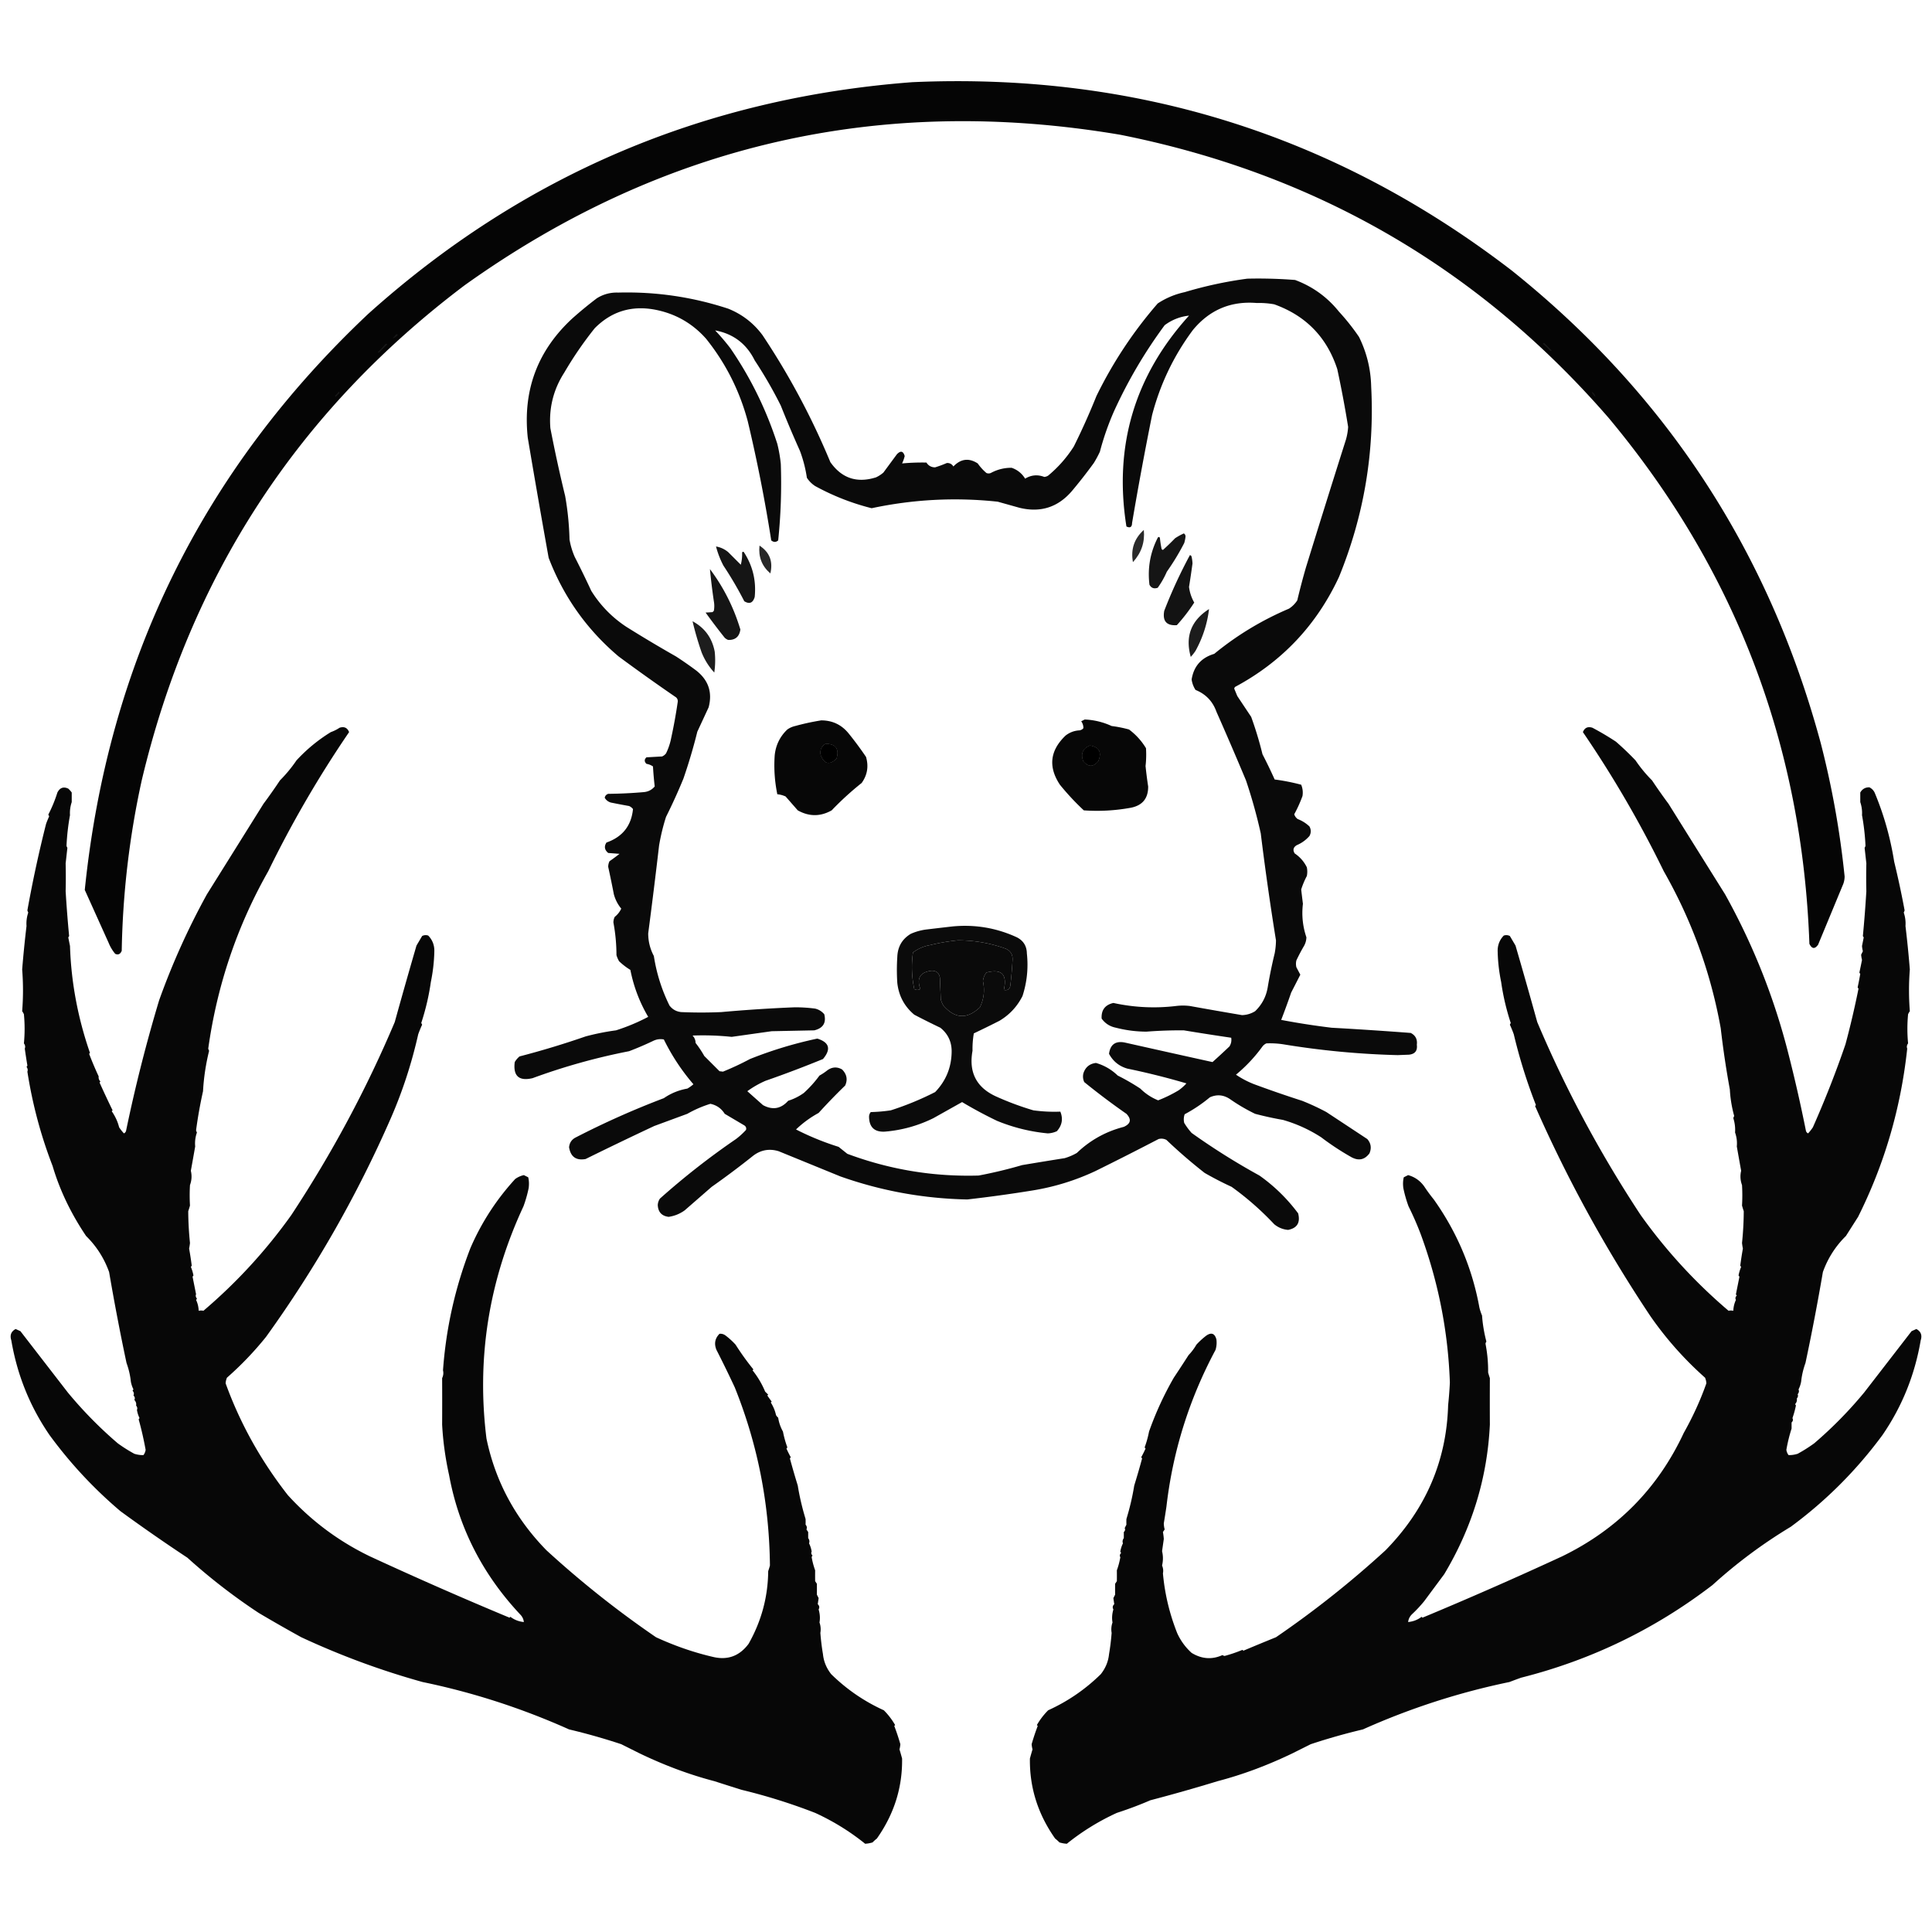 <?xml version="1.0" encoding="UTF-8"?>
<svg data-bbox="12.243 93.355 2197.515 2027.145" height="2222" width="2222" xmlns="http://www.w3.org/2000/svg" shape-rendering="geometricPrecision" text-rendering="geometricPrecision" image-rendering="optimizeQuality" fill-rule="evenodd" clip-rule="evenodd" data-type="tint">
    <g>
        <path d="M1049.5 94.5c256.7-11.286 486.37 60.881 689 216.5q266.16 212.83 355.5 543.5a1035 1035 0 0 1 27.5 153.5c-.02 2.93-.52 5.76-1.5 8.5-9.67 23.33-19.33 46.67-29 70-3.77 5.27-7.1 4.94-10-1q-12.33-343.145-231-605c-149.36-172.15-336.53-280.65-561.5-325.5q-413.818-69.96-754 173Q246.767 544.963 163 897.5a993 993 0 0 0-23 196c-1.567 3.88-4.067 5.04-7.5 3.5a47.3 47.3 0 0 1-7.5-12.5c-9.167-20.33-18.333-40.67-27.5-61q40.22-393.172 326-662.5 266.617-239.378 626-266.5m-100 761q17.386.15 12.5 17-11.941 11.342-18-4-1.739-8.566 5.5-13m304 2c10.71 1.747 13.88 7.747 9.5 18-5.67 6.667-11.33 6.667-17 0q-4.83-12.819 7.5-18" opacity=".978"/>
        <path d="M1434.5 320.5c18.38-.433 36.71.067 55 1.5 20.19 7.526 37.02 19.692 50.5 36.5a252 252 0 0 1 23 29c8.86 17.938 13.52 36.938 14 57 3.97 75.82-8.36 148.82-37 219-25.78 55.45-65.62 97.616-119.5 126.5a3.9 3.9 0 0 0-1 2c1.17 2.833 2.33 5.667 3.5 8.5 5.33 8 10.67 16 16 24 5.1 14.08 9.44 28.414 13 43a575 575 0 0 1 14 29c10.24 1.32 20.4 3.32 30.5 6q2.595 6.293 1.5 13a148.6 148.6 0 0 1-9.5 21c.72 2.228 2.05 4.061 4 5.5q7.635 2.938 13.5 8.5 3 5.5 0 11c-4.04 4.602-8.87 8.102-14.5 10.5-4.05 2.376-4.89 5.543-2.5 9.5 6.13 4.122 10.79 9.455 14 16 .67 3.33.67 6.67 0 10a92 92 0 0 0-6.5 15.5c.64 5.51 1.31 11.01 2 16.5-1.59 13.14-.25 25.98 4 38.5-.09 3.36-.93 6.52-2.5 9.5a210 210 0 0 0-9 17c-.67 2.67-.67 5.33 0 8 1.52 2.84 3.02 5.68 4.5 8.5-3.45 6.8-6.95 13.64-10.5 20.5a876 876 0 0 1-11.5 31.5c19.23 3.65 38.57 6.65 58 9 30.35 1.68 60.68 3.68 91 6 5.45 2.81 7.78 7.31 7 13.5.91 6.92-2.09 10.76-9 11.5-4.33.17-8.67.33-13 .5a955 955 0 0 1-132-12.5c-6.32-.93-12.65-1.27-19-1a11.4 11.4 0 0 0-4.5 3.5 176.4 176.4 0 0 1-30.5 32.5c6.56 4.45 13.56 8.11 21 11 18.18 6.73 36.52 13.06 55 19 9.57 3.79 18.91 8.12 28 13 15.67 10.33 31.33 20.67 47 31 4.28 4.89 5.11 10.39 2.5 16.5-5.46 7.33-12.29 8.83-20.5 4.5a307 307 0 0 1-35-23 164 164 0 0 0-44-20 378 378 0 0 1-32-7 209 209 0 0 1-29-17c-7.37-4.88-15.04-5.55-23-2a169 169 0 0 1-29 19.5c-1.16 3.28-1.32 6.62-.5 10 2.47 4.1 5.3 7.93 8.5 11.5a785 785 0 0 0 78 49c17.13 12.13 31.96 26.63 44.5 43.5 2.7 10.63-1.13 16.96-11.5 19-5.99-.48-11.33-2.65-16-6.5-15.02-15.98-31.35-30.32-49-43a388 388 0 0 1-31-16 590 590 0 0 1-44-38c-2.87-1.46-5.87-1.79-9-1a3752 3752 0 0 1-73 37c-22.64 10.58-46.3 17.91-71 22-25.27 4.11-50.6 7.61-76 10.5-50.12-.96-98.79-9.8-146-26.5-23.667-9.67-47.333-19.33-71-29-10.545-3.19-20.212-1.53-29 5a989 989 0 0 1-48 36l-31 27q-8.314 6.03-18.5 7.5-11.874-1.47-12.5-13.5.172-4.095 2.5-7.5a864 864 0 0 1 87.5-68.5 85 85 0 0 0 11.5-10.5c.63-2.4-.203-4.24-2.5-5.5-7.333-4.33-14.667-8.67-22-13-3.865-6.18-9.365-10.02-16.5-11.5a132.3 132.3 0 0 0-26.5 11.5c-12.667 4.67-25.333 9.33-38 14a4260 4260 0 0 0-79 38q-16.314 2.94-19-13.5c.478-5.32 3.145-9.15 8-11.5a976 976 0 0 1 101-45c8.151-5.61 17.151-9.28 27-11a41 41 0 0 0 7-5c-13.494-15.68-24.827-32.84-34-51.5q-6.111-1.245-12 1.5a366 366 0 0 1-28 12 721.4 721.4 0 0 0-111 31c-15.663 3.67-22.496-2.49-20.5-18.5a25.5 25.5 0 0 1 5.5-6.5 995 995 0 0 0 76-23 276 276 0 0 1 35-7 226 226 0 0 0 37-15.5q-14.827-25.17-20.5-54a76 76 0 0 1-13-10 32.5 32.5 0 0 1-3-7 207 207 0 0 0-3.5-37.5c-.006-2.3.494-4.47 1.5-6.5 3.276-2.6 5.776-5.77 7.5-9.5q-6.007-7.26-8.5-16.5a1316 1316 0 0 0-6.5-31.5q-.009-3.45 1.5-6.5a226 226 0 0 0 11.5-8.5l-13-1q-6.38-5.278-2-12 27.681-9.7 30.5-38.5a11.5 11.5 0 0 0-4.5-3.5 807 807 0 0 1-21-4q-4.651-1.413-7-5.5.646-3.399 4-4.5a531 531 0 0 0 41-2q7.622-.7 12.5-6.5-1.35-11.385-2-23-3.336-2.331-7.5-3-3.9-3.812 0-7.5l18-1a11.5 11.5 0 0 0 4.5-3.5 71.5 71.5 0 0 0 6-18 602 602 0 0 0 7.5-41.5q.22-3.051-2-5a2291 2291 0 0 1-66-47q-54.844-46.353-80.5-113.5a12507 12507 0 0 1-24-138q-8.861-81.939 51.5-137.5a459 459 0 0 1 28-23q11.186-6.964 24.5-6.5 64.858-1.732 126.5 18.5 24.064 9.657 39.5 30.5 45.983 68.948 78 146 19.591 27.864 52.5 17.5a36 36 0 0 0 8.5-5.5c5.17-7 10.33-14 15.5-21q6.45-6.763 9 2a43 43 0 0 1-3 8.5c9.29-.861 18.62-1.194 28-1 2.35 3.673 5.68 5.506 10 5.5q6.885-2.147 13.5-5 4.95-.151 7.5 4c8.49-8.906 17.83-10.072 28-3.5a58 58 0 0 0 10 11c1.67.667 3.33.667 5 0q11.31-6.108 24-6c6.64 2.303 11.81 6.469 15.5 12.5 7-4.277 14.33-4.944 22-2a9.6 9.6 0 0 0 4.5-1.5c11.56-9.597 21.39-20.763 29.5-33.5a798 798 0 0 0 26-58q28.365-58.013 70.5-106.5c9.51-6.253 19.84-10.586 31-13q35.625-10.663 72-15.5m11 28c6.72-.21 13.39.29 20 1.5 36.35 13.019 60.52 37.853 72.5 74.5 4.76 22.059 8.93 44.225 12.5 66.5a69.3 69.3 0 0 1-2.5 14.5 19047 19047 0 0 0-46 147 791 791 0 0 0-10 38c-2.5 3.833-5.67 7-9.5 9.5-31.29 13.299-59.96 30.633-86 52-14.92 4.415-23.59 14.249-26 29.5q.93 6.54 4.5 12 17.595 7.096 24 25a4128 4128 0 0 1 34 79 591 591 0 0 1 17 61c5.07 41.127 10.9 82.13 17.5 123q-.09 7.575-1.5 15a544 544 0 0 0-8 39c-1.82 10.82-6.66 19.98-14.5 27.5q-6.885 4.23-15 4.5-30.03-5.085-60-10.5c-5.33-.67-10.67-.67-16 0-24.14 2.86-48.14 1.7-72-3.5q-14.385 3.285-13.5 18 6.075 8.43 16.5 10.5c11.47 2.95 23.14 4.45 35 4.5 14.32-1.1 28.66-1.6 43-1.5 18.23 3.01 36.4 5.85 54.5 8.5.6 3.55-.07 6.89-2 10a907 907 0 0 1-19.5 18c-33.65-7.43-67.31-14.93-101-22.5-10.59-2.04-16.59 2.3-18 13 4.6 8.59 11.6 14.26 21 17a846 846 0 0 1 68 17 51.6 51.6 0 0 1-9 8c-7.58 4.54-15.42 8.38-23.5 11.5-7.76-3.13-14.59-7.63-20.5-13.5a251 251 0 0 0-26-15c-7.14-6.9-15.48-11.74-25-14.5-7.37.87-12.21 4.87-14.5 12-.82 3.46-.48 6.8 1 10a818 818 0 0 0 48.5 36.5q9.06 9.555-3 15-31.065 8.025-54 30c-4.43 2.55-9.1 4.55-14 6-16.34 2.58-32.67 5.25-49 8a523 523 0 0 1-50 12c-51.96 1.51-102.3-6.83-151-25-3.333-2.67-6.667-5.33-10-8a313 313 0 0 1-49-20 121 121 0 0 1 26-19 679 679 0 0 1 30.5-31.5c3.11-6.79 1.943-12.96-3.5-18.5-5.807-3.32-11.474-2.98-17 1a64.4 64.4 0 0 1-9 6 134.5 134.5 0 0 1-18 20 63.1 63.1 0 0 1-18 9c-8.295 9.3-17.961 10.97-29 5-6-5.33-12-10.67-18-16a109.3 109.3 0 0 1 21-12 1304 1304 0 0 0 66-25c9.548-11.32 7.381-19.16-6.5-23.5a472 472 0 0 0-77.5 23.5c-10.194 5.43-20.527 10.27-31 14.5-1.333-.17-2.667-.33-4-.5-5.806-5.81-11.64-11.64-17.5-17.5a117.4 117.4 0 0 0-10-15c-.059-3.32-1.226-6.16-3.5-8.5q22.545-.87 45 1.5c15.321-2.16 30.655-4.33 46-6.5 16.333-.33 32.667-.67 49-1 10.135-2.46 13.968-8.63 11.5-18.5-2.778-3.31-6.278-5.47-10.5-6.5a177 177 0 0 0-23.5-1.5 1729 1729 0 0 0-84.5 5.5 527 527 0 0 1-46 0q-8.38-.81-13.5-7.5-13.397-27.075-18-57c-4.324-8.14-6.491-16.8-6.5-26 4.421-33.63 8.588-67.29 12.5-101a238 238 0 0 1 8-33 655 655 0 0 0 20-44 627 627 0 0 0 16-54l13-28q6.861-25.914-14.5-42.5a433 433 0 0 0-23-16 1544 1544 0 0 1-57-34q-24.819-16.318-40.5-41.5a1050 1050 0 0 0-19-39 86.5 86.5 0 0 1-6-20 332.5 332.5 0 0 0-5-50 1640 1640 0 0 1-17-78q-2.82-34.72 16-64a423 423 0 0 1 35-51q28.437-28.682 68.5-21.5 35.553 6.576 59.5 33.5 33.887 42.272 48 95a1776 1776 0 0 1 27 137q4.197 3.448 8 0a638 638 0 0 0 3-88 166 166 0 0 0-4-23q-19.054-59.107-54-110a255 255 0 0 0-17.5-20.5q31.278 5.788 45.5 34.5a500 500 0 0 1 30 52 1257 1257 0 0 0 22 52 151.3 151.3 0 0 1 8 31q3.75 5.75 9.5 9.5a272.5 272.5 0 0 0 65 25.5c47.93-10.224 96.26-12.724 145-7.5l25 7c24.29 5.903 44.46-.597 60.5-19.5a573 573 0 0 0 25-32c2.59-4.174 4.92-8.507 7-13a313 313 0 0 1 16-46q24.15-53.082 58.5-99.5c8.39-6.236 17.72-9.903 28-11q-94.02 103.823-72 242.5c4.24 2.063 6.41.73 6.5-4a4036 4036 0 0 1 23-124c9.37-35.845 25.04-68.512 47-98q28.755-34.759 73.5-31m-496 507q-7.239 4.434-5.5 13 6.059 15.342 18 4 4.886-16.85-12.5-17m304 2q-12.33 5.181-7.5 18c5.67 6.667 11.33 6.667 17 0 4.38-10.253 1.21-16.253-9.5-18m-152 224c18.89-.04 37.22 3.13 55 9.5 5.85 2.51 8.51 7.01 8 13.5-.54 9.7-1.37 19.36-2.5 29-.74 4.24-3.24 5.9-7.5 5 4.14-17.86-2.53-24.53-20-20-2.31 2.92-3.64 6.26-4 10 2.26 10.48 1.09 20.48-3.5 30-14.71 13.94-28.71 13.27-42-2a32 32 0 0 1-3-7c-.33-8.33-.67-16.67-1-25-.97-5.64-4.3-8.31-10-8-12.84 1.67-17.01 8.67-12.5 21-2.33 1.33-4.67 1.33-7 0q-4.455-20.88-1.5-42c5.76-4.37 12.26-7.2 19.5-8.5 10.68-2.61 21.35-4.45 32-5.5" opacity=".959"/>
        <path d="M455.5 384.5a2.43 2.43 0 0 1 2 .5q-2.37 3.442-6 4a25 25 0 0 0 4-4.5" fill="#171717"/>
        <path d="M1774.5 395.5c.4-1.025 1.06-1.192 2-.5 2.67 2.667 5.33 5.333 8 8-.67.667-1.33.667-2 0a84 84 0 0 0-8-7.5" fill="#1a1a1a"/>
        <path d="M443.5 395.5a2.43 2.43 0 0 1 2 .5l-9 9q-1 1-2 0a120 120 0 0 0 9-9.5" fill="#181818"/>
        <path d="M1830.5 450.5q3.855 2.069 4.5 6-3.195-2.421-4.5-6" fill="#181818"/>
        <path d="M389.5 450.5q1.538.595.5 2l-4 4q-1-1 0-2a19.6 19.6 0 0 0 3.5-4" fill="#181818"/>
        <path d="M1315.5 609.5c1.38 14.016-2.78 26.35-12.5 37-2.69-14.752 1.47-27.085 12.5-37" opacity=".839"/>
        <path d="M1361.5 613.5c1.23.652 1.89 1.819 2 3.5a40 40 0 0 1-1.5 7.5 275 275 0 0 1-20 33q-4.35 9.96-10.5 18.5c-4.28 1.458-7.45.292-9.5-3.5-2.34-18.991.83-36.991 9.5-54 .77-1.211 1.61-1.211 2.5 0 .42 4.372 1.09 8.705 2 13q.615.686 1.5 1c4.82-4.318 9.49-8.818 14-13.5 3.27-2.13 6.6-3.963 10-5.5" opacity=".916"/>
        <path d="M873.5 627.5q17.394 11.333 12.5 32-14.598-12.514-12.5-32" opacity=".844"/>
        <path d="M823.5 628.5q7.877 1.375 14 6.5l14.5 14.5a47.9 47.9 0 0 0 1.5-14q.752-1.532 2-.5 15.296 23.436 12.5 51.5-3.032 10.466-12 5a420 420 0 0 0-24-41 103.2 103.2 0 0 1-8.5-22" opacity=".916"/>
        <path d="M893.5 638.5q1.184.425 2 1.5-1.974.792-2-1.5" opacity=".014"/>
        <path d="M1368.5 638.5c1.09.12 1.75.787 2 2 .54 2.468.88 4.968 1 7.5a946 946 0 0 1-4 27q1.2 9.604 6 18a200 200 0 0 1-20 26c-11.82.837-16.66-4.663-14.5-16.5a556 556 0 0 1 29.5-64" opacity=".922"/>
        <path d="M816.5 654.5q23.59 31.43 35 69.5-1.715 12.336-14 12a12.4 12.4 0 0 1-4-2.5 732 732 0 0 1-22-29 305 305 0 0 0 8-.5l1.5-1.5a30.5 30.5 0 0 0 0-11 701 701 0 0 1-4.5-37" opacity=".915"/>
        <path d="M1390.5 700.5c-1.97 16.743-7.13 32.743-15.5 48a55.6 55.6 0 0 1-5.5 7q-9.9-35.283 21-55" opacity=".889"/>
        <path d="M796.5 714.5q21.032 11.307 25.5 35a96.5 96.5 0 0 1-.5 24q-9.274-10.065-14.5-23a363 363 0 0 1-10.5-36" opacity=".886"/>
        <path d="M1247.5 827.5c10.81.454 21.15 2.954 31 7.5 6.77.846 13.44 2.179 20 4q11.88 8.879 19.5 21.5c.45 6.839.28 13.672-.5 20.5q1.2 11.78 3 23.5c.12 13.709-6.54 21.876-20 24.5a215 215 0 0 1-54 3 289 289 0 0 1-27.5-29.5c-13.61-20.515-11.45-39.348 6.5-56.5 4.7-3.686 10.04-5.686 16-6q2.745-.41 4.5-2.5c.08-2.861-.75-5.528-2.5-8a72 72 0 0 0 4-2m6 30q-12.33 5.181-7.5 18c5.67 6.667 11.33 6.667 17 0 4.38-10.253 1.21-16.253-9.5-18" opacity=".971"/>
        <path d="M944.5 828.5q19.35.051 31.5 15a394 394 0 0 1 20 27q4.82 16.283-5 30a347 347 0 0 0-34.5 31.5q-19.385 10.952-39 0l-14-16q-4.925-2.165-9.5-2.5-4.615-22.235-3-45 1.866-17.481 14.5-29.5a25.5 25.5 0 0 1 9-4 280 280 0 0 1 30-6.5m5 27q-7.239 4.434-5.5 13 6.059 15.342 18 4 4.886-16.85-12.5-17" opacity=".971"/>
        <path d="M900.5 1646.5a113 113 0 0 0 5 18 3.6 3.6 0 0 1-1 1.5c1.518 3.39 3.184 6.72 5 10q-.686.615-1 1.5a936 936 0 0 0 9 31c2.084 12.85 5.084 25.68 9 38.5.087 2.13.087 4.3 0 6.5 1.521 1.79 1.854 3.62 1 5.5l2 3v7q2.178 2.94 1 6a33 33 0 0 1 3 9.5q-1.27 2.34 1 4.5a3.95 3.95 0 0 0-1 2 89.6 89.6 0 0 0 4 15 465 465 0 0 0 0 12.5l2 3c.056 4.17.056 8.34 0 12.5.667 1.33 1.333 2.67 2 4l-1 7q2.878 2.7 1 6 2.309 7.89 1 15 2.065 5.94 1 12a268 268 0 0 0 3 24.5c.854 8.41 4.02 16.07 9.5 23 17.735 17.41 37.901 31.24 60.5 41.5a80.8 80.8 0 0 1 13 17l-1 1c2.64 6.89 4.97 13.89 7 21a35 35 0 0 1-1 6 337 337 0 0 1 3 10.5c.48 33.24-9.18 63.9-29 92-1.78 1.4-3.44 2.9-5 4.5q-4.756 1.35-8.5 1.5c-17.535-14.14-36.701-25.98-57.5-35.5a660 660 0 0 0-84.5-26.5c-10.439-3.26-20.939-6.6-31.5-10-28.426-7.43-57.093-18.09-86-32q-10.425-5.205-21-10.5a711 711 0 0 0-60-17c-54.5-24.39-110.666-42.56-168.5-54.5-47.667-13.24-94.167-30.4-139.5-51.5a1772 1772 0 0 1-49-28 684 684 0 0 1-82-63.5 2010 2010 0 0 1-77-53.5c-30.641-25.97-57.808-55.14-81.5-87.5-22.576-32.86-37.242-69.2-44-109-1.896-5.86-.229-10.19 5-13 1.816.83 3.65 1.66 5.5 2.5l54.5 70.5a476.3 476.3 0 0 0 57.5 58.5q9.1 6.6 19 12 5.39 1.665 10.5 1.5 1.97-2.655 2.5-6c-2.251-12.33-4.917-24-8-35q.314-.885 1-1.5a33 33 0 0 1-3-9.5c.723-1.66.39-3.33-1-5 .485-2.28-.181-4.44-2-6.5.979-1.78.646-3.45-1-5 .854-1.88.521-3.71-1-5.5q.314-.885 1-1.5a34 34 0 0 1-3-9c-.74-7.14-2.407-14.31-5-21.5-7.267-34.19-13.934-69.02-20-104.5-5.689-15.89-14.522-29.72-26.5-41.5-17.507-26.01-30.34-52.84-38.5-80.5-13.524-34.96-23.19-71.12-29-108.5.692-1.84.358-3.67-1-5.5q.685-.615 1-1.5a737 737 0 0 1-3-19.5q1.19-3.03-1-6a174.5 174.5 0 0 0 0-33.5 18.2 18.2 0 0 0-2-3.5q1.875-24.195 0-48c1.325-16.58 2.992-33.25 5-50-.393-5.17.274-10.34 2-15.5a11.5 11.5 0 0 1-1-2.5q9.11-50.626 21.5-99.5a109 109 0 0 1 3.5-8.5 3.94 3.94 0 0 0-1-2A157.6 157.6 0 0 0 66 911.5q4.263-8.344 12.5-4.5a25.5 25.5 0 0 1 4 4.5v11q-2.505 7.491-2 15a265 265 0 0 0-4 35 4.94 4.94 0 0 0 1 2.5l-2 18a657 657 0 0 1 0 32c1.028 17.17 2.361 34.33 4 51.5q-.315.885-1 1.5l2 10q2.016 62.505 23 123c-.333.33-.667.67-1 1 3.25 8.54 6.916 17.21 11 26q-.522 3.075 2 6c-.333.33-.667.67-1 1 4.797 10.71 9.797 21.37 15 32-.333.33-.667.67-1 1 4.1 5.94 6.933 12.11 8.5 18.5a55 55 0 0 0 5.5 7q1.948-.885 2.5-3a1763 1763 0 0 1 38-150 835 835 0 0 1 55-122 128181 128181 0 0 0 65-104 625 625 0 0 0 19-27 158.4 158.4 0 0 0 19-23q17.456-18.948 39.5-32.5a44.4 44.4 0 0 0 10-5q7.952-2.602 11 5a1273 1273 0 0 0-93 160q-53.685 94.68-69 204c.235.87.569 1.71 1 2.5q-5.73 23.19-7 46.5a527 527 0 0 0-8 45c.235.87.569 1.71 1 2.5-1.862 5.27-2.528 10.61-2 16-1.647 9.35-3.313 18.69-5 28q1.972 8.31-1 16.5a199 199 0 0 0 0 23.5c-.606 2.21-1.273 4.38-2 6.5.047 12.01.714 24.18 2 36.5-.227 2.17-.56 4.34-1 6.5a385 385 0 0 1 3 19.5 3.6 3.6 0 0 1-1 1.5c1.405 3.39 2.405 6.72 3 10q-.686.615-1 1.5l4 20c-.723 1.66-.39 3.33 1 5a3.6 3.6 0 0 1-1 1.5 31.3 31.3 0 0 1 3 12.5q3.061-.525 5.5 0c38.252-32.54 71.918-69.21 101-110q70.224-106.515 119-222a6901 6901 0 0 1 25-88c2.153-3.63 4.32-7.3 6.5-11 2.265-1.15 4.598-1.31 7-.5 5.035 5.17 7.369 11.5 7 19q-.442 17.235-4 34.5c-2.231 15.79-5.897 31.45-11 47 .333.67.667 1.33 1 2a135 135 0 0 0-4.5 11c-7.582 33.64-18.082 65.8-31.5 96.5-38.767 88.67-86.601 172.5-143.5 251.5a374.4 374.4 0 0 1-45 47 19.7 19.7 0 0 0-1.5 6.5c16.603 45.92 40.436 88.75 71.5 128.5q40.407 44.4 94.5 70.5a4546 4546 0 0 0 160.5 70.5c.333-.33.667-.67 1-1q6.849 5.205 15.5 6-.643-5.28-4.5-9c-43.213-46.23-70.38-99.57-81.5-160-4.31-19.49-6.976-38.82-8-58 .082-17.61.082-35.45 0-53.5q2.098-4.44 1-9c3.467-48.32 13.967-95.16 31.5-140.5q19.025-44.04 51.5-79.5a26.8 26.8 0 0 1 10-4.5c1.667.83 3.333 1.67 5 2.5.946 3.81 1.113 7.98.5 12.5a145 145 0 0 1-6 21q-59.751 128.46-42.5 267c10.17 49.03 33.17 91.86 69 128.5a1133 1133 0 0 0 126 100q32.239 14.85 65 22.5 25.639 6.375 41.5-15c14.742-26.11 22.242-53.95 22.5-83.5.727-2.12 1.394-4.29 2-6.5-.714-71.4-14.214-139.73-40.5-205-7.113-15.21-14.113-29.54-21-43-2.901-7.06-1.734-13.23 3.5-18.5 2.517-.26 4.85.41 7 2a86 86 0 0 1 11.5 10.5 300 300 0 0 0 20.5 28.5c-.333.33-.667.67-1 1a101.2 101.2 0 0 1 14.5 24.5c1.167 1.17 2.333 2.33 3.5 3.5-.333.33-.667.67-1 1 1.67 2.39 3.337 4.72 5 7-.333.33-.667.67-1 1 2.958 4.77 4.958 9.61 6 14.5a10.6 10.6 0 0 0 2.5 3c.78 5.43 2.613 10.77 5.5 16" opacity=".969"/>
        <path d="M1486.5 2016.5c-28.91 13.91-57.57 24.57-86 32a1960 1960 0 0 1-77.5 22c-12.26 5.32-25.09 10.15-38.5 14.5-20.8 9.52-39.97 21.36-57.5 35.5-2.49-.1-5.33-.6-8.5-1.5-1.56-1.6-3.22-3.1-5-4.5-19.82-28.1-29.48-58.76-29-92a337 337 0 0 1 3-10.5 35 35 0 0 1-1-6c2.03-7.11 4.36-14.11 7-21l-1-1a80.8 80.8 0 0 1 13-17c22.6-10.26 42.77-24.09 60.5-41.5 5.48-6.93 8.65-14.59 9.5-23 1.37-8.11 2.37-16.28 3-24.5-.71-4.04-.38-8.04 1-12-.87-4.74-.54-9.74 1-15-1.25-2.2-.92-4.2 1-6-.33-2.33-.67-4.67-1-7 .67-1.33 1.33-2.67 2-4-.06-4.16-.06-8.33 0-12.5.67-1 1.33-2 2-3 .06-4.17.06-8.34 0-12.5 1.76-4.84 3.09-9.84 4-15-1-1.77-.67-3.43 1-5-.46-.41-.79-.91-1-1.5.53-3.34 1.53-6.51 3-9.5-.79-2.04-.45-4.04 1-6v-7c1.51-1.44 1.85-2.94 1-4.5.67-1.33 1.33-2.67 2-4-.09-2.2-.09-4.37 0-6.5 3.92-12.82 6.92-25.65 9-38.5 3.21-10.4 6.21-20.73 9-31-.21-.59-.54-1.09-1-1.5 1.82-3.28 3.48-6.61 5-10-.46-.41-.79-.91-1-1.5 2.18-5.93 3.85-11.93 5-18a373.5 373.5 0 0 1 28.5-62c5.54-8.32 11.21-16.99 17-26q5.235-5.475 9-12c3.51-3.84 7.34-7.34 11.5-10.5 5.79-3.91 9.63-2.41 11.5 4.5.52 4.05.18 8.05-1 12-30.38 56.8-49.22 116.97-56.5 180.5-.96 6.37-1.96 12.7-3 19 .04 2.3.37 4.63 1 7-.67 1-1.33 2-2 3 .48 2.68.82 5.35 1 8-.67 4.67-1.33 9.33-2 14q1.98 8.205 0 16.5c1.29 3.06 1.63 6.06 1 9q3.15 35.475 16.5 69 5.925 12.93 16.5 22.5c11.67 7.11 23.5 7.95 35.5 2.5.72.56 1.56.89 2.5 1 7-1.9 13.83-4.23 20.5-7l1 1c12.41-5.24 24.91-10.4 37.5-15.5a1133 1133 0 0 0 126-100c46.2-47.17 70.2-102.83 72-167 .93-8.76 1.6-17.43 2-26-2.03-58.49-13.2-115.32-33.5-170.5-4.17-11-8.84-21.67-14-32a145 145 0 0 1-6-21c-.61-4.52-.45-8.69.5-12.5 1.67-.83 3.33-1.67 5-2.5 7.64 2.12 13.81 6.46 18.5 13 3.42 5.18 7.09 10.18 11 15q40.155 56.55 52.5 124.5 1.125 4.605 3 9c.71 9.92 2.38 19.92 5 30-.56.72-.89 1.56-1 2.5q3.195 16.5 3 33c.61 2.21 1.27 4.38 2 6.5-.08 18.05-.08 35.89 0 53.5-2.92 61.08-20.42 118.42-52.5 172-7.67 10.33-15.33 20.67-23 31-4.36 5.35-9.02 10.35-14 15q-3.855 3.72-4.5 9c5.77-.53 10.93-2.53 15.5-6l1 1a4546 4546 0 0 0 160.5-70.5c63.59-30.92 110.26-78.25 140-142 10.47-18.59 19.14-37.59 26-57-.13-2.25-.63-4.42-1.5-6.5-23.86-21.19-44.86-44.85-63-71-51.37-76.98-95.53-157.48-132.5-241.5l1-1c-10.37-26.45-18.87-53.62-25.5-81.5-1.35-3.77-2.85-7.44-4.5-11 .33-.67.67-1.33 1-2-5.1-15.55-8.77-31.21-11-47-2.37-11.51-3.71-23.01-4-34.5-.37-7.5 1.96-13.83 7-19 2.4-.81 4.74-.65 7 .5 2.18 3.7 4.35 7.37 6.5 11 8.5 29.18 16.83 58.52 25 88 32.52 76.99 72.18 150.99 119 222 29.08 40.79 62.75 77.46 101 110 1.63-.35 3.46-.35 5.5 0 .14-4.39 1.14-8.56 3-12.5-.98-1.78-.65-3.45 1-5-.46-.41-.79-.91-1-1.5 1.33-6.67 2.67-13.33 4-20-.21-.59-.54-1.09-1-1.5.59-3.28 1.59-6.61 3-10-.46-.41-.79-.91-1-1.5q1.26-9.825 3-19.5c-.44-2.16-.77-4.33-1-6.5a365 365 0 0 0 2-36.5c-.73-2.12-1.39-4.29-2-6.5.46-7.69.46-15.52 0-23.5-1.98-5.46-2.31-10.96-1-16.5-1.69-9.31-3.35-18.65-5-28 .53-5.39-.14-10.73-2-16 .39-5.52-.28-11.02-2-16.5.24-.87.57-1.71 1-2.5-2.8-10.13-4.46-20.3-5-30.5q-6.45-35.235-10.5-70.5c-11.45-63.77-33.28-123.93-65.5-180.5a1273 1273 0 0 0-93-160c2.03-5.068 5.7-6.735 11-5a322 322 0 0 1 27 16 342 342 0 0 1 22.5 21.5 158.4 158.4 0 0 0 19 23 622 622 0 0 0 19 27c21.7 34.765 43.37 69.432 65 104 32.41 58.23 56.74 119.56 73 184 7.43 29.13 14.09 58.47 20 88 .37 1.41 1.2 2.41 2.5 3 2.02-2.19 3.86-4.52 5.5-7 14.1-31.79 26.6-63.62 37.5-95.5 5.54-20.59 10.54-41.92 15-64-.46-.41-.79-.91-1-1.5 1.12-5.17 2.12-10.34 3-15.5-.46-.41-.79-.91-1-1.5 1.05-4.85 2.05-9.69 3-14.5a35 35 0 0 1-1-6c.67-1.33 1.33-2.67 2-4a35 35 0 0 1-1-6c.67-3.33 1.33-6.67 2-10-.46-.41-.79-.91-1-1.5 1.64-17.17 2.97-34.33 4-51.5a657 657 0 0 1 0-32c-.67-6-1.33-12-2-18 .56-.725.89-1.558 1-2.5a264 264 0 0 0-4-35c.34-5.006-.33-10.006-2-15v-11q3.465-6.12 10.5-6 4.005 2 6 6 15.945 38.049 22.5 79.5c4.51 18.53 8.51 37.2 12 56-.24.87-.57 1.71-1 2.5 1.73 5.16 2.39 10.33 2 15.5 2.01 16.75 3.68 33.42 5 50q-1.875 23.805 0 48c-.79 1.09-1.46 2.25-2 3.5-1.07 11.13-1.07 22.3 0 33.5-1.46 1.98-1.79 3.98-1 6-7.3 68.28-26.13 132.78-56.5 193.5-4.67 7.33-9.33 14.67-14 22-11.98 11.78-20.81 25.61-26.5 41.5-6.07 35.48-12.73 70.31-20 104.5-2.59 7.19-4.26 14.36-5 21.5q-.87 4.71-3 9c.85 1.88.52 3.71-1 5.5.72 1.66.39 3.33-1 5 .49 2.28-.18 4.44-2 6.5.46.41.79.91 1 1.5-.95 4.71-2.28 9.54-4 14.5.98 1.78.65 3.45-1 5v7c-2.56 7.97-4.56 16.14-6 24.5.35 2.23 1.19 4.23 2.5 6q5.115.165 10.5-1.5c6.6-3.6 12.93-7.6 19-12a476.5 476.5 0 0 0 57.5-58.5c18.17-23.5 36.33-47 54.5-70.5 1.85-.84 3.68-1.67 5.5-2.5 5.23 2.81 6.9 7.14 5 13-6.76 39.8-21.42 76.14-44 109-29.91 40.58-65.08 75.75-105.5 105.5-32.26 19.45-62.26 41.78-90 67-66.12 50.67-139.45 86.17-220 106.5-4.53 1.61-9.03 3.27-13.5 5-57.83 11.94-114 30.11-168.5 54.5a710 710 0 0 0-60 17q-10.575 5.295-21 10.5" opacity=".969"/>
        <path d="M1095.5 1065.5c25.86-2.48 50.52 1.68 74 12.5 7.52 3.87 11.35 10.04 11.5 18.5 1.82 16.73.16 33.06-5 49-6.06 12.06-14.9 21.56-26.5 28.5-9.82 4.99-19.65 9.83-29.5 14.5-1.13 6.56-1.63 13.23-1.5 20q-6.765 37.08 27 52.5a333 333 0 0 0 43 16c10.4 1.41 20.74 1.91 31 1.5 3.35 8.26 2.02 15.76-4 22.5a27 27 0 0 1-10.5 2.5c-20.23-1.93-39.73-6.77-58.5-14.5a501 501 0 0 1-40-21.5c-10.96 6.15-21.96 12.32-33 18.5-17.69 8.73-36.36 13.9-56 15.5-11.75.58-17.754-5.08-18-17-.014-2.09.65-3.93 2-5.5 7.72-.19 15.38-.85 23-2a342 342 0 0 0 51-21c12.57-13.03 18.91-28.7 19-47-.05-11.09-4.38-20.09-13-27a839 839 0 0 1-30-15c-11.35-9.52-17.85-21.69-19.5-36.5q-1.005-15 0-30c.44-11.74 5.61-20.57 15.5-26.5a63.6 63.6 0 0 1 18-5c10.15-1.22 20.15-2.39 30-3.5m6 16c-10.65 1.05-21.32 2.89-32 5.5-7.24 1.3-13.74 4.13-19.5 8.5q-2.955 21.12 1.5 42c2.33 1.33 4.67 1.33 7 0-4.51-12.33-.34-19.33 12.5-21 5.7-.31 9.03 2.36 10 8 .33 8.33.67 16.67 1 25 .72 2.45 1.72 4.78 3 7 13.29 15.27 27.29 15.94 42 2 4.59-9.52 5.76-19.52 3.5-30 .36-3.74 1.69-7.08 4-10 17.47-4.53 24.14 2.14 20 20 4.26.9 6.76-.76 7.5-5 1.13-9.64 1.96-19.3 2.5-29 .51-6.49-2.15-10.99-8-13.5-17.78-6.37-36.11-9.54-55-9.5" opacity=".957"/>
        <path d="M961.5 1200.5q1.82 1.5-.5 3-.705-1.62.5-3" opacity=".004"/>
        <path d="M830.5 1225.5q4.643.93 1 3-3.029-.945-1-3" opacity=".019"/>
        <path d="M1322.5 1251.5c1.53-.07 2.53.59 3 2-1.53.07-2.53-.59-3-2" opacity=".016"/>
        <path d="M1325.5 1253.5c1.53-.07 2.53.59 3 2-1.53.07-2.53-.59-3-2" opacity=".018"/>
        <path d="M1370.5 1342.5q-1.005-1.995 0 0" opacity=".004"/>
        <path d="M1370.5 1342.5c2.93 1.26 5.26 3.26 7 6-2.93-1.26-5.26-3.26-7-6" opacity=".01"/>
        <path d="M1377.5 1348.5c.67 0 1 .33 1 1z" opacity=".004"/>
        <path d="M1378.5 1349.5c.67 0 1 .33 1 1z" opacity=".004"/>
        <path d="M1379.5 1350.5c1.53-.07 2.53.59 3 2-1.53.07-2.53-.59-3-2" opacity=".004"/>
        <path d="M1382.5 1352.5c1.53-.07 2.53.59 3 2-1.53.07-2.53-.59-3-2" opacity=".005"/>
        <path d="M1385.5 1354.5c.99-.17 1.66.16 2 1-.99.17-1.66-.16-2-1" opacity=".006"/>
        <path d="M1387.5 1355.5q1.995 1.005 0 0" opacity=".004"/>
        <path d="M1492.5 1424.5c.88-.13 1.54.2 2 1-1.22 1.11-2.56 1.28-4 .5.92-.28 1.58-.78 2-1.5" opacity=".02"/>
        <path d="M900.5 1645.5q2 1.005 0 0" opacity=".004"/>
        <path d="M1321.5 1646.5q-1.005-1.995 0 0" opacity=".004"/>
        <path d="M735.5 2016.5q-1 1.005 0 0" opacity=".004"/>
        <path d="M1486.5 2016.5q1.995 1.005 0 0" opacity=".004"/>
    </g>
</svg>
